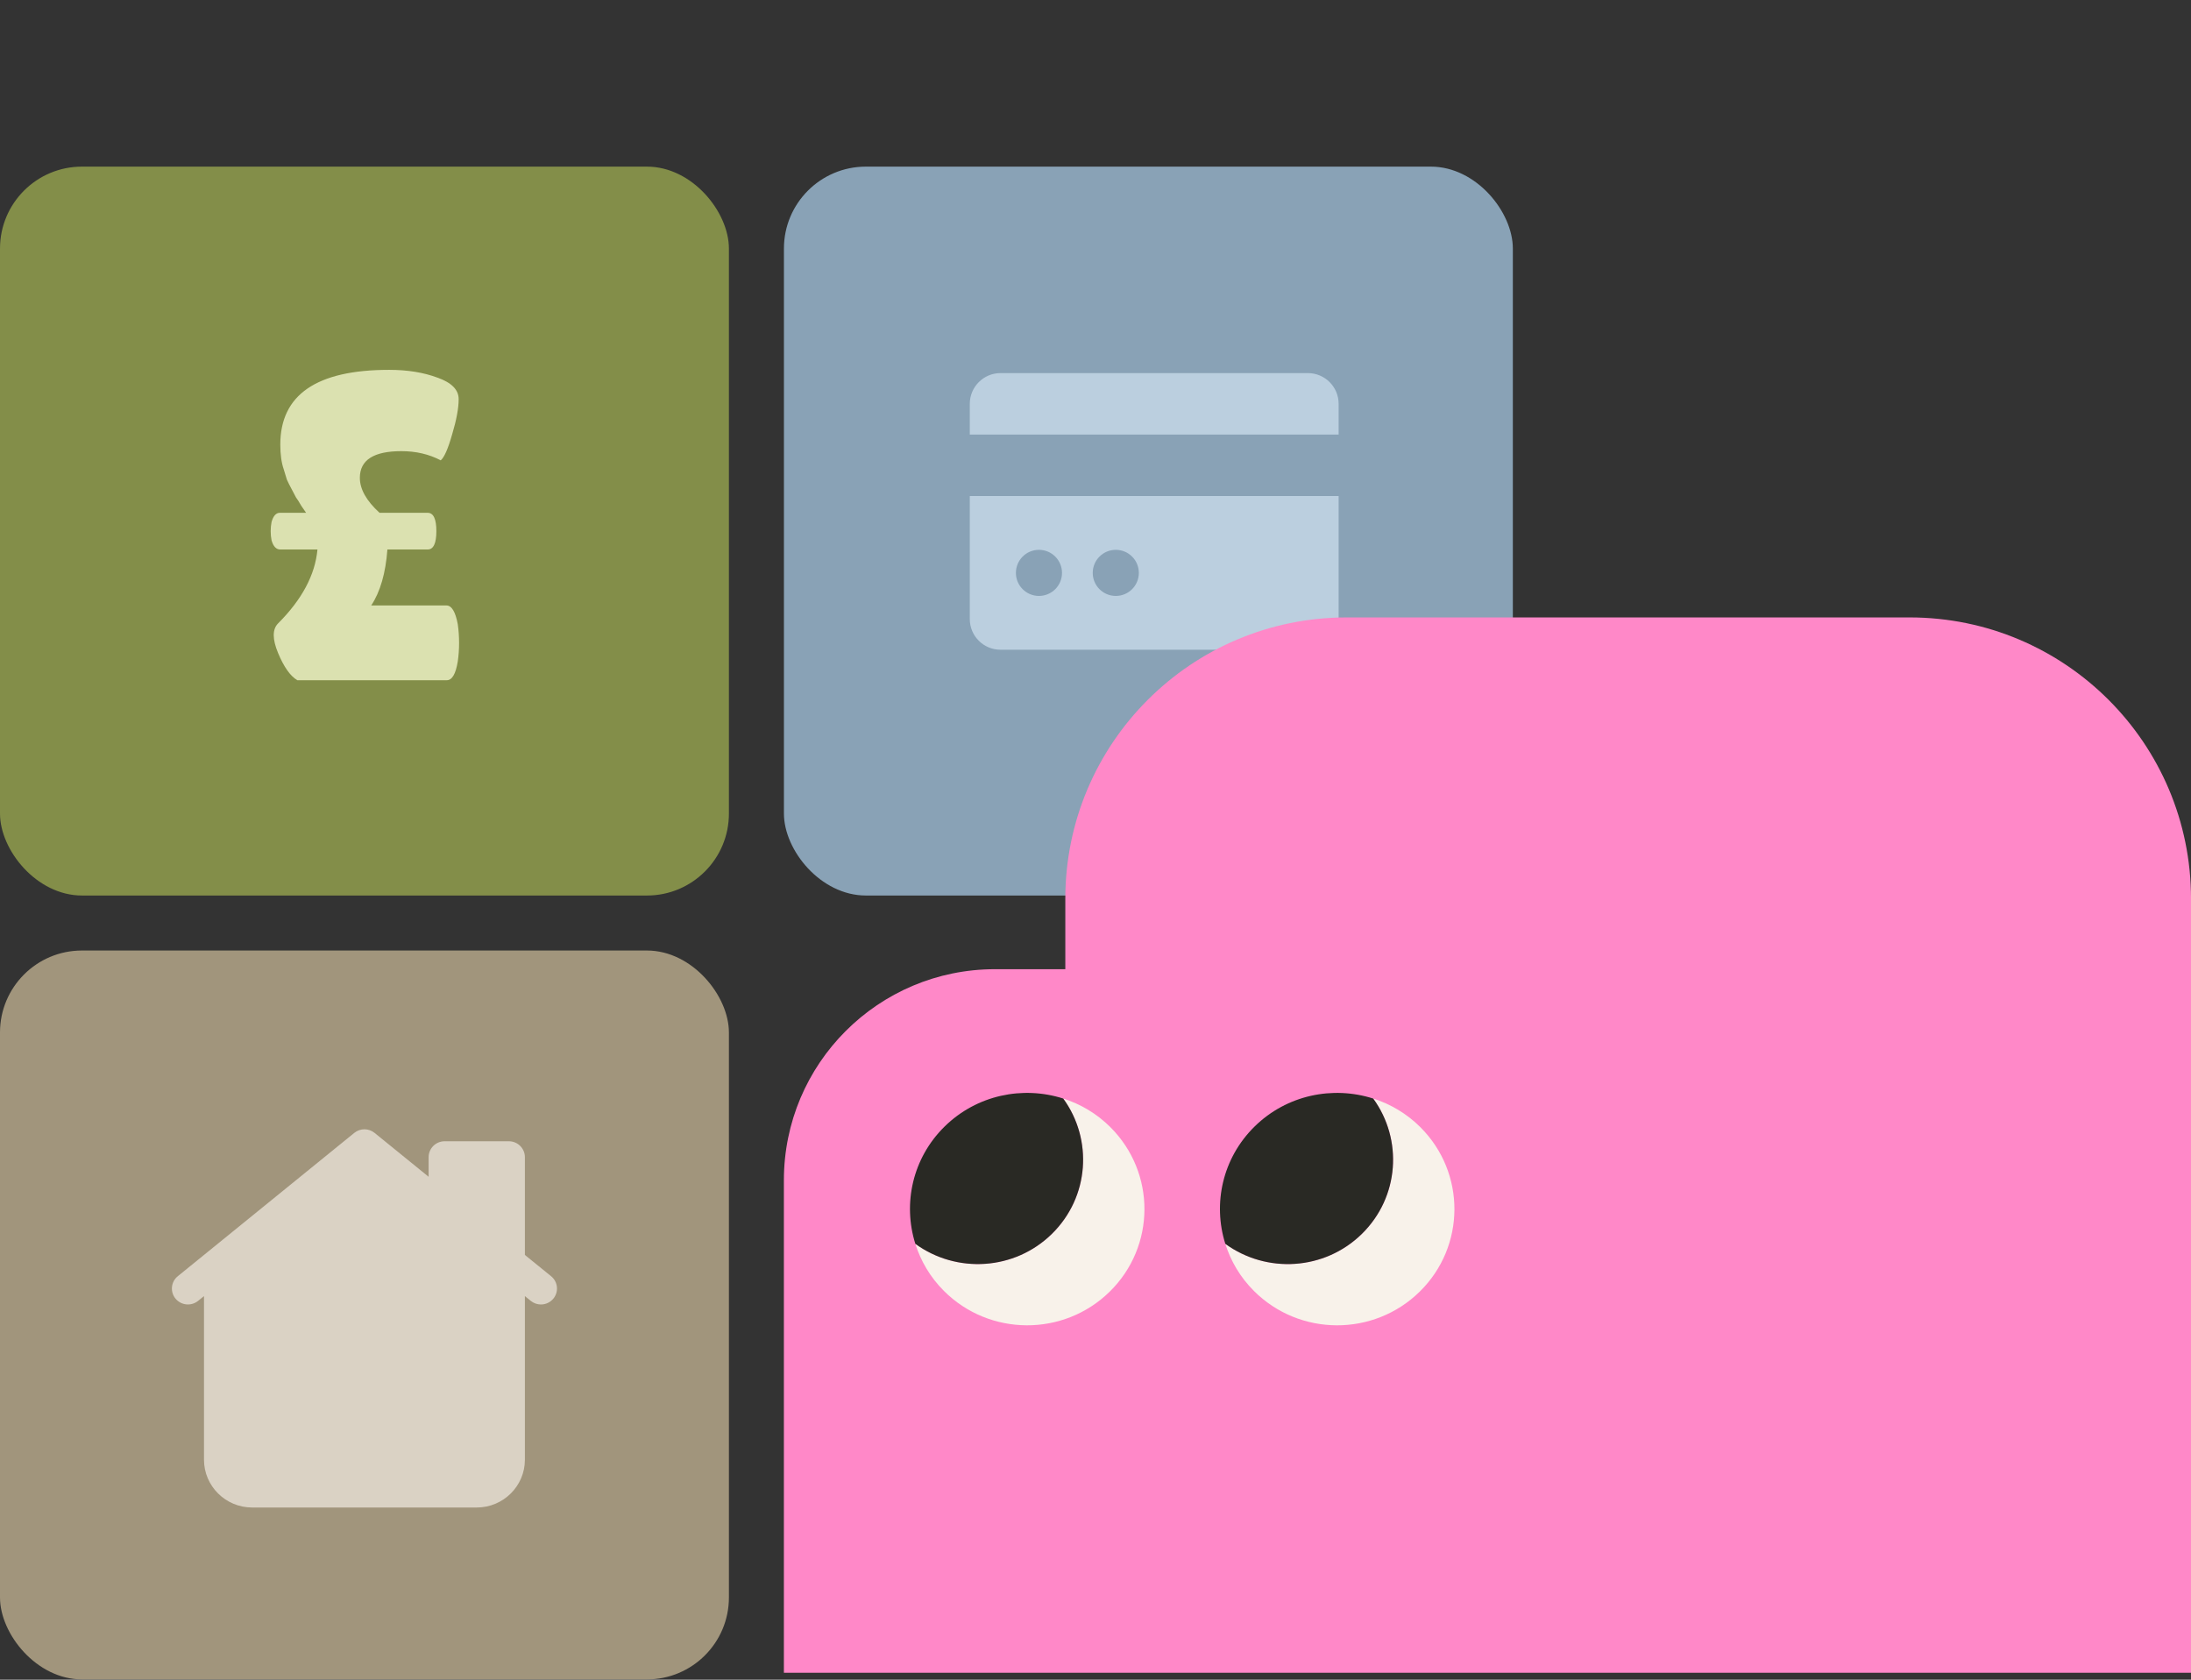 <svg width="210" height="161" viewBox="0 0 210 161" fill="none" xmlns="http://www.w3.org/2000/svg">
<rect x="0" y="0" width="210" height="161" fill="#333333" stroke="none"/>
<rect y="91.107" width="69.864" height="69.864" rx="7.856" fill="#A1957C"/>
<path d="M50.309 120.287L52.821 122.326C53.479 122.86 53.576 123.822 53.037 124.473C52.734 124.843 52.293 125.034 51.847 125.034C51.504 125.034 51.16 124.921 50.874 124.689L50.309 124.231V139.915C50.309 142.439 48.239 144.494 45.696 144.494H24.166C21.622 144.494 19.552 142.439 19.552 139.915V124.231L18.986 124.689C18.328 125.22 17.361 125.125 16.823 124.473C16.286 123.82 16.383 122.86 17.04 122.326L33.956 108.589C34.523 108.128 35.338 108.128 35.904 108.589L41.082 112.794V110.915C41.082 110.073 41.771 109.389 42.62 109.389H48.771C49.62 109.389 50.309 110.073 50.309 110.915V120.287Z" fill="#DAD2C4"/>
<rect y="15.971" width="69.864" height="69.864" rx="7.856" fill="#838E49"/>
<path d="M40.986 52.67H37.131C36.963 54.933 36.447 56.721 35.581 58.033H42.787C43.29 58.033 43.653 58.634 43.877 59.835C43.961 60.422 44.002 61.022 44.002 61.637C44.002 62.223 43.961 62.81 43.877 63.397C43.681 64.598 43.332 65.198 42.829 65.198H28.5C27.829 64.807 27.215 63.941 26.656 62.6C26.377 61.93 26.237 61.358 26.237 60.883C26.237 60.408 26.377 60.031 26.656 59.751C28.947 57.461 30.204 55.1 30.427 52.67H26.866C26.475 52.67 26.195 52.377 26.028 51.79C25.972 51.511 25.944 51.218 25.944 50.911C25.944 50.603 25.972 50.31 26.028 50.031C26.195 49.444 26.461 49.151 26.824 49.151H29.338C29.282 49.067 29.128 48.843 28.877 48.48C28.653 48.089 28.486 47.824 28.374 47.684C28.29 47.517 28.151 47.251 27.955 46.888C27.759 46.525 27.606 46.218 27.494 45.966C27.41 45.687 27.313 45.366 27.201 45.003C26.977 44.36 26.866 43.564 26.866 42.614C26.866 37.838 30.343 35.45 37.299 35.45C39.058 35.45 40.609 35.701 41.949 36.204C43.29 36.679 43.961 37.363 43.961 38.257C43.961 39.123 43.751 40.254 43.332 41.651C42.941 43.02 42.578 43.843 42.243 44.123C41.125 43.536 39.868 43.243 38.472 43.243C35.818 43.243 34.491 44.095 34.491 45.799C34.491 46.888 35.12 48.005 36.377 49.151H40.986C41.544 49.151 41.824 49.737 41.824 50.911C41.824 52.084 41.544 52.67 40.986 52.67Z" fill="#DBE1B0"/>
<rect x="75.137" y="15.971" width="69.864" height="69.864" rx="7.856" fill="#89A2B6"/>
<path d="M128.303 59.335C128.303 60.959 126.986 62.276 125.361 62.276H95.892C94.268 62.276 92.951 60.959 92.951 59.335V47.546H128.303V59.335ZM99.58 52.701C98.36 52.701 97.371 53.69 97.371 54.911C97.371 56.132 98.36 57.12 99.58 57.12C100.799 57.12 101.79 56.132 101.79 54.911C101.79 53.69 100.799 52.701 99.58 52.701ZM106.945 52.701C105.725 52.701 104.735 53.69 104.735 54.911C104.735 56.132 105.725 57.12 106.945 57.12C108.165 57.12 109.154 56.132 109.154 54.911C109.154 53.69 108.165 52.701 106.945 52.701ZM125.355 35.761C126.983 35.761 128.303 37.081 128.303 38.709V41.654H92.951V38.709C92.951 37.081 94.271 35.761 95.898 35.761H125.355Z" fill="#BBCFDF"/>
<path d="M75.133 113.127C75.133 101.954 84.19 92.897 95.363 92.897H102.107V86.153C102.107 71.256 114.183 59.18 129.08 59.18H183.028C197.925 59.18 210.002 71.256 210.002 86.153V160.331H75.133V113.127Z" fill="#FF88C8"/>
<g clip-path="url(#clip0_912_32866)">
<path d="M130.536 118.264C126.952 121.785 121.387 122.092 117.443 119.222C117.963 120.869 118.869 122.423 120.18 123.733C124.55 128.103 131.666 128.135 136.075 123.803C140.483 119.471 140.514 112.417 136.144 108.047C134.834 106.737 133.275 105.825 131.618 105.295C134.477 109.229 134.119 114.743 130.536 118.264Z" fill="#F8F2EA"/>
<path d="M120.249 107.977C117.162 111.01 116.229 115.376 117.443 119.222C121.386 122.092 126.952 121.785 130.535 118.264C134.119 114.743 134.477 109.229 131.617 105.296C127.748 104.059 123.335 104.944 120.249 107.977Z" fill="#292924"/>
<path d="M100.825 118.263C97.242 121.784 91.676 122.091 87.733 119.222C88.252 120.869 89.159 122.422 90.469 123.732C94.839 128.103 101.956 128.134 106.364 123.802C110.773 119.471 110.804 112.417 106.433 108.046C105.123 106.736 103.564 105.824 101.907 105.295C104.767 109.228 104.408 114.742 100.825 118.263Z" fill="#F8F2EA"/>
<path d="M90.538 107.977C87.451 111.01 86.519 115.375 87.733 119.222C91.676 122.091 97.242 121.784 100.825 118.263C104.409 114.742 104.767 109.228 101.907 105.295C98.037 104.058 93.625 104.944 90.538 107.977Z" fill="#292924"/>
</g>
<defs>
<clipPath id="clip0_912_32866">
<rect width="53.664" height="23.43" fill="white" transform="translate(86.475 103.773)"/>
</clipPath>
</defs>
</svg>
